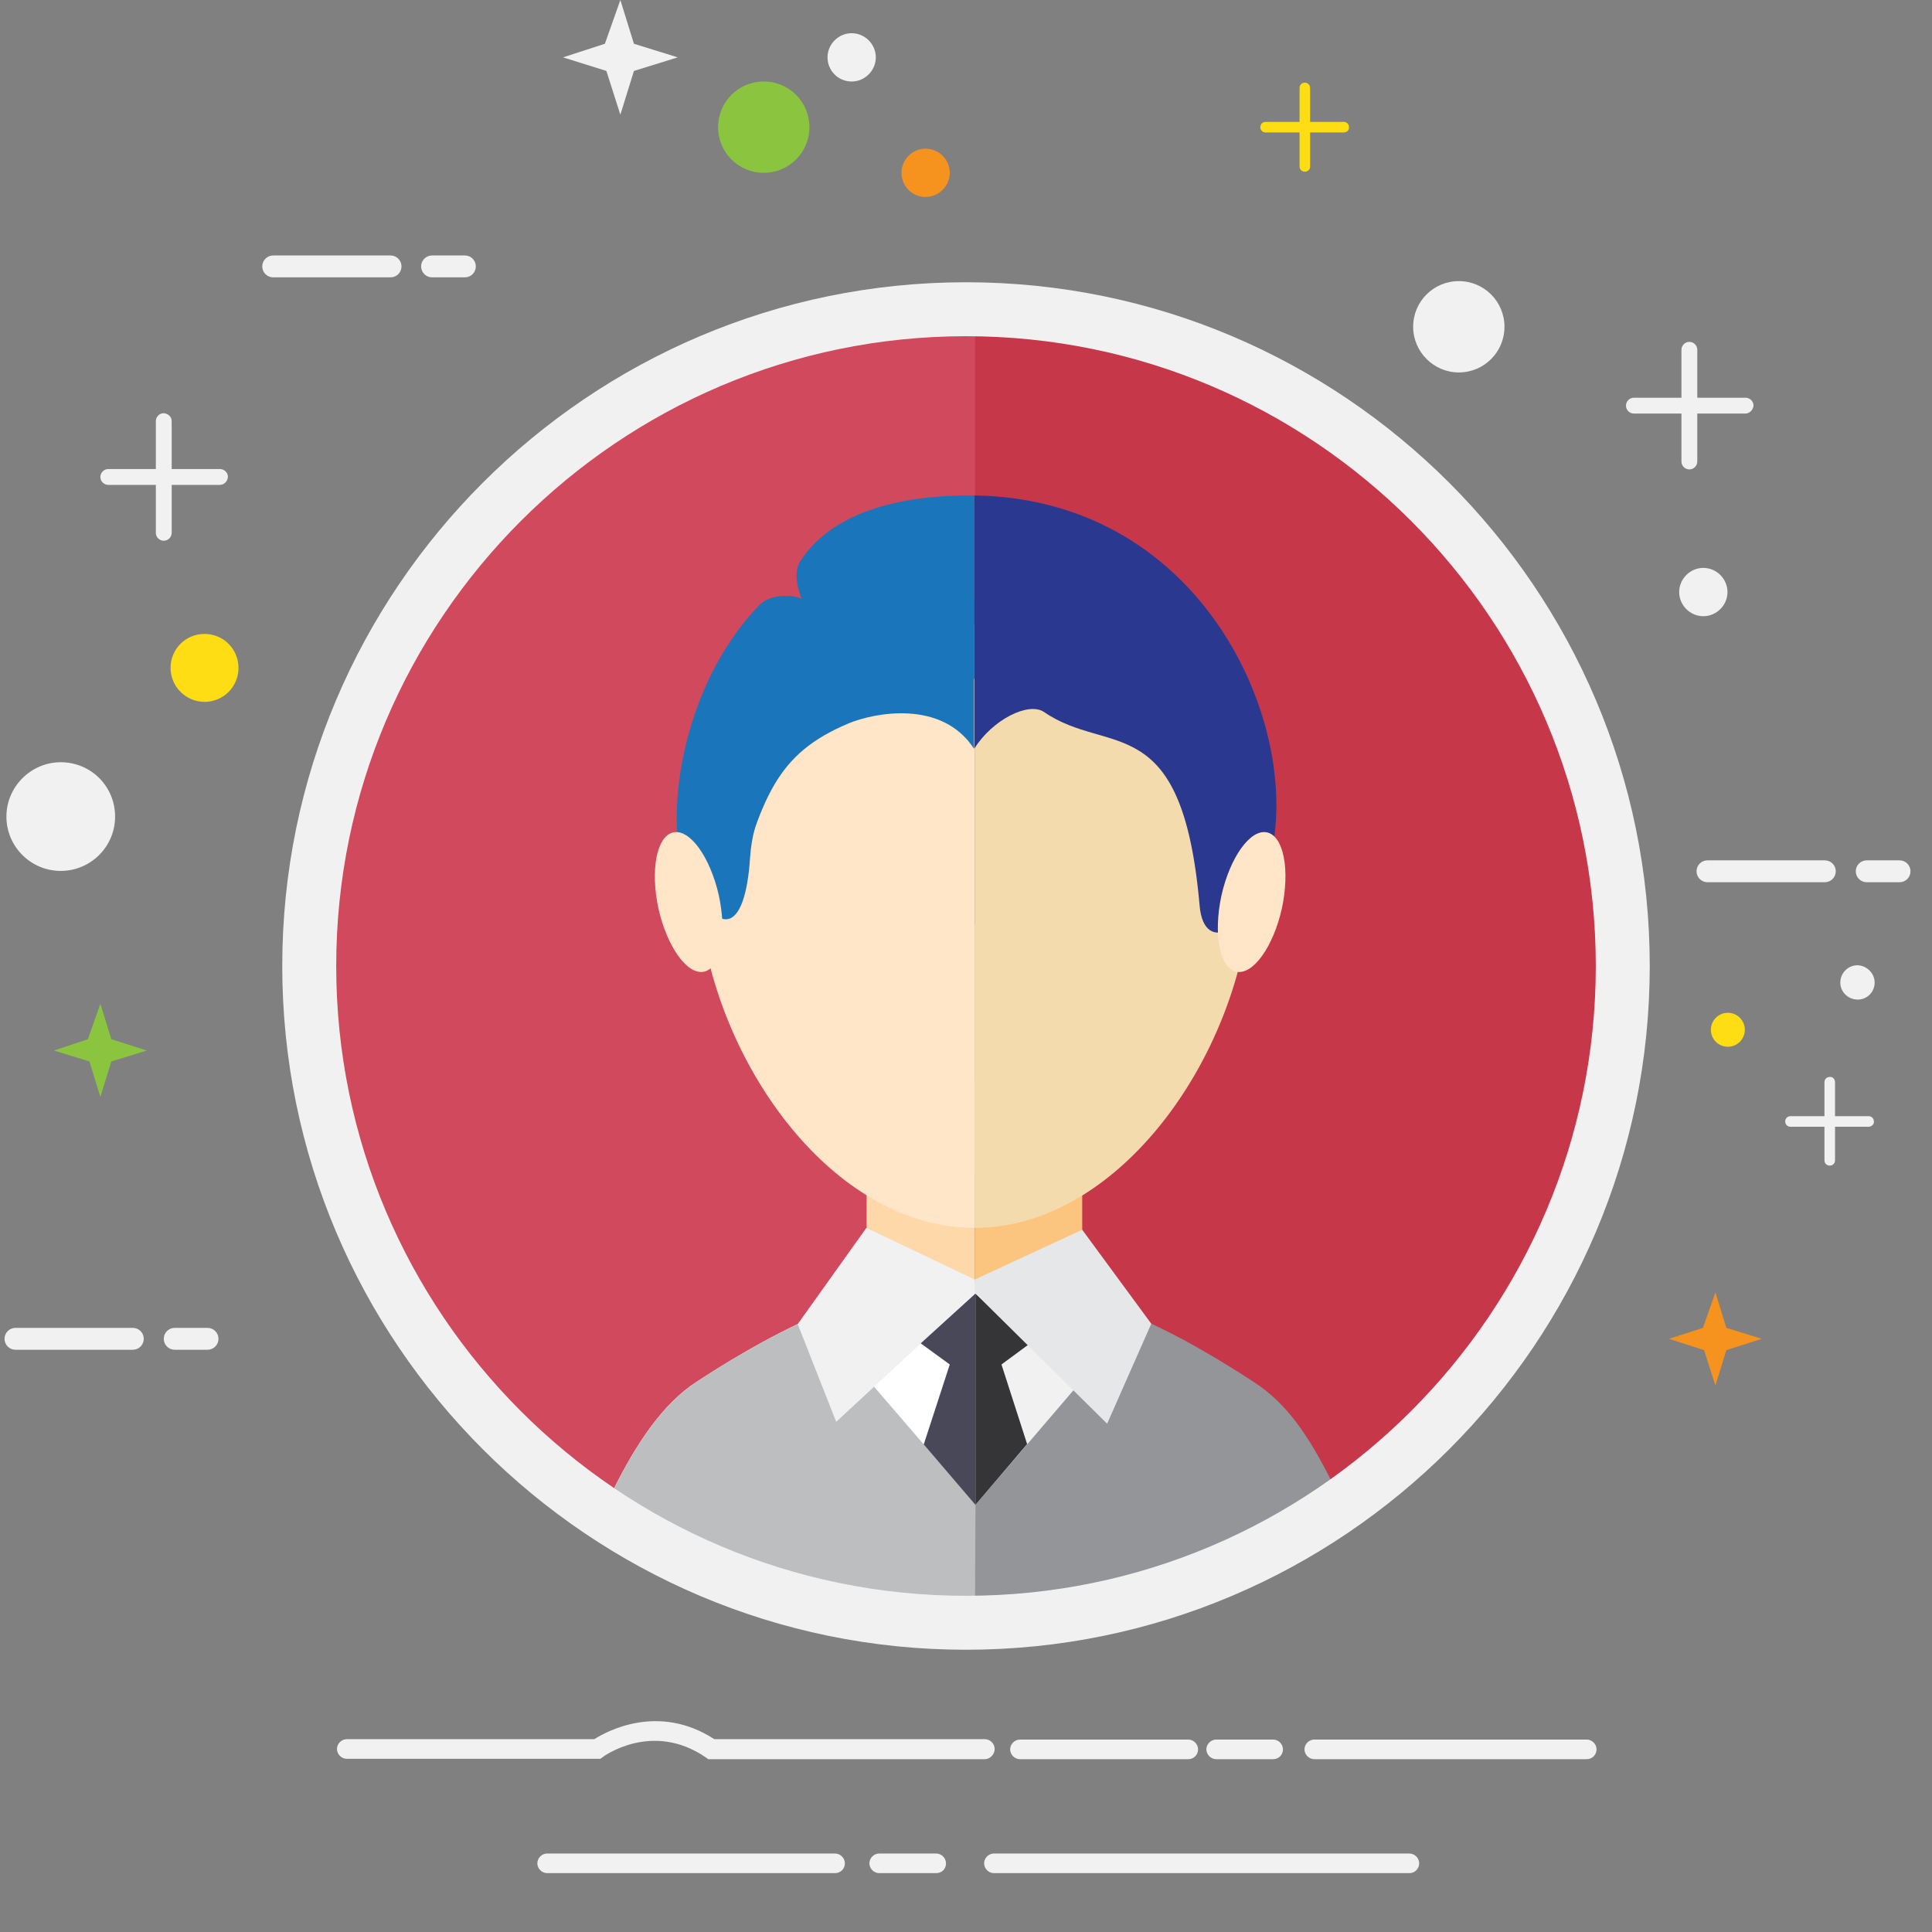 <svg xmlns="http://www.w3.org/2000/svg" xmlns:xlink="http://www.w3.org/1999/xlink" id="Layer_1" x="0px" y="0px" viewBox="0 0 512 512" style="enable-background:new 0 0 512 512;" xml:space="preserve">
<rect x="0" y="0" width="512" height="512" fill="#808080" stroke="none"/>
<style type="text/css">
	.st0{fill:#D1495D;}
	.st1{fill:#C7374A;}
	.st2{fill:#FCC57F;}
	.st3{fill:#FFD8AA;}
	.st4{fill:#FFE6C8;}
	.st5{fill:#F4DBAD;}
	.st6{fill:#2B388F;}
	.st7{fill:#FFFFFF;}
	.st8{fill:#F1F1F2;}
	.st9{fill:#BCBEC0;}
	.st10{fill:#1B75BB;}
	.st11{fill:#939598;}
	.st12{fill:#484859;}
	.st13{fill:#353537;}
	.st14{fill:#E6E7E8;}
	.st15{fill:#FFDD15;}
	.st16{fill:#8BC53F;}
	.st17{fill:#F6921E;}
</style>
<g>
	<path class="st0" d="M256,88c-92.8,0-168,75.2-168,168c0,92.8,75.2,168,168,168c0.8,0,1.6-0.1,2.5-0.1V88.1   C257.6,88.1,256.8,88,256,88z"></path>
	<path class="st1" d="M424,256c0-92-73.9-166.5-165.6-167.9v335.8C350.1,422.5,424,347.9,424,256z"></path>
	<g>
		<polygon class="st2" points="286.8,297.1 286.8,286.5 229.7,286.5 229.7,325.4   "></polygon>
		<path class="st3" d="M229.7,245.2v82.6c0,15.5,14.3,22.5,28.6,22.1V245.2H229.7z"></path>
		<path class="st2" d="M286.8,327.8v-82.6h-28.5v104.7C272.6,349.5,286.8,341.7,286.8,327.8z"></path>
		<path class="st4" d="M258.3,165.7c-120.9,0-71.9,159.7,0,159.7h0L258.3,165.7L258.3,165.7z"></path>
		<path class="st5" d="M258.3,165.7v159.7C330.2,325.3,379.2,165.7,258.3,165.7z"></path>
		<g>
			<path class="st6" d="M260.3,158.6c34.9,0,62.6,32.9,67.8,45.2c5.2,12.3,6.5,14.6,5.6,27.8c-0.9,13.2-14.6,22.8-15.8,8.3     c-4.6-52.5-24.1-39.4-41.2-51.2c-4.1-2.8-13.7,2-18.5,9.7v-39.7C258.8,158.7,259.6,158.6,260.3,158.6z"></path>
			<path class="st6" d="M336.6,227.3c-8.8,33.9-19.7,14.7-19.2,0.1c0.4-14.6-12.2-46.5-57.1-47.6c-0.7,0-1.4,0.1-2.1,0.1v-48.6     C319.8,132.2,345.3,193.6,336.6,227.3z"></path>
		</g>
		<path class="st7" d="M257.1,340.2c-20-0.3-39.6,4.6-72.5,26c-8.7,5.6-15.9,16.1-22.2,28.9c25.9,16.1,55.7,26.9,88.5,26.9    c2.5,0,5-0.2,7.5-0.3v-81.4C257.9,340.2,257.5,340.2,257.1,340.2z"></path>
		<path class="st8" d="M328.1,367.3c-32.4-20.3-50.7-26.6-69.8-27.1v81.4c34-1.5,65.3-12.9,91.2-31.5    C341.2,380.1,335.5,371.9,328.1,367.3z"></path>
		<path class="st7" d="M257.4,387.4"></path>
		<path class="st9" d="M203.1,355.1c-5.7,3.1-11.9,6.7-18.5,11.1c-8.7,5.6-15.9,16.1-22.2,28.9c25.4,17.9,51,26.1,81.7,28.9    c2.5,0.2,12-0.1,14.4-0.2l0.1-25L215.7,349C211.7,350.7,207.6,352.7,203.1,355.1z"></path>
		<path class="st10" d="M224.9,191.7c-19.3,8.1-22.9,19.6-30.5,46.2c-3,10.5-8.5,4.5-10.9-4c-2.4-8.5-1.2-18.7,4-28.2    c-0.9,1.6,41.8-44.8,70.6-47v39.7C249.6,185.3,231.6,188.9,224.9,191.7z"></path>
		<path class="st11" d="M313.7,355.1c5.7,3.1,11.8,6.7,18.5,11.1c8.7,5.6,14.5,14,20.9,26.8c-25.3,17.9-49.8,27.3-80.4,30.1    c-2.5,0.2-11.8,0.8-14.3,0.7l0.1-25l42.6-49.8C305.1,350.7,309.2,352.7,313.7,355.1z"></path>
		<polygon class="st8" points="258.3,339.1 229.6,325.4 211.4,350.9 221.6,376.8 258.3,342.8   "></polygon>
		<polygon class="st12" points="244,356 251.7,361.6 244.8,382.8 258.5,398.8 258.5,342.8   "></polygon>
		<polygon class="st13" points="273,356 265.4,361.6 272.2,382.7 258.5,398.8 258.5,342.8   "></polygon>
		<polygon class="st14" points="286.8,325.9 258.3,339.1 258.3,342.6 293.4,377.3 305.1,350.8   "></polygon>
		<path class="st10" d="M257,131.3L257,131.3C257,131.3,256.9,131.3,257,131.3c-0.1,0-0.2,0-0.2,0l0,0c-18.4,0-36.3,4.4-44.7,17.4    c-2.5,3.8,0.4,10,0.4,10c-3.1-1.4-8.6-1-11.1,1.5c-22.1,22.7-25.1,59.2-19.8,70.5c8.8,18.7,15.9,16.8,17.2-3.7    c1.3-20.2,20.3-46.2,59.4-47.1v-48.6C257.8,131.3,257.4,131.3,257,131.3z"></path>
		<path class="st4" d="M178.4,220.6c-4.4,1-6.1,10-3.9,20.2c2.3,10.2,7.7,17.7,12.1,16.7c4.4-1,6.1-10,3.9-20.2    C188.2,227.1,182.8,219.6,178.4,220.6"></path>
		<path class="st4" d="M335.8,220.6c4.4,1,6.1,10,3.9,20.2c-2.3,10.2-7.7,17.7-12.1,16.7c-4.4-1-6.1-10-3.9-20.2    C326,227.1,331.4,219.6,335.8,220.6"></path>
	</g>
</g>
<path class="st8" d="M261,466.2h-73.3l-0.7-0.5c-14.2-9.7-27.1-0.2-27.2-0.1l-0.7,0.5H91.9c-1.4,0-2.6-1.2-2.6-2.6s1.2-2.6,2.6-2.6  h65.6c3.3-2.1,17-9.6,31.8,0H261c1.4,0,2.6,1.2,2.6,2.6S262.4,466.2,261,466.2z"></path>
<path class="st8" d="M314.9,466.2h-44.6c-1.4,0-2.6-1.2-2.6-2.6s1.2-2.6,2.6-2.6h44.6c1.4,0,2.6,1.2,2.6,2.6  S316.4,466.2,314.9,466.2z"></path>
<path class="st8" d="M420.5,466.2h-72.2c-1.4,0-2.6-1.2-2.6-2.6s1.2-2.6,2.6-2.6h72.2c1.4,0,2.6,1.2,2.6,2.6S422,466.2,420.5,466.2z  "></path>
<path class="st8" d="M337.4,466.2h-15.1c-1.4,0-2.6-1.2-2.6-2.6s1.2-2.6,2.6-2.6h15.1c1.4,0,2.6,1.2,2.6,2.6  S338.9,466.2,337.4,466.2z"></path>
<path class="st8" d="M221.3,496.4h-76.3c-1.4,0-2.6-1.2-2.6-2.6c0-1.4,1.2-2.6,2.6-2.6h76.3c1.4,0,2.6,1.2,2.6,2.6  C223.9,495.3,222.7,496.4,221.3,496.4z"></path>
<path class="st8" d="M373.5,496.4H263.4c-1.4,0-2.6-1.2-2.6-2.6c0-1.4,1.2-2.6,2.6-2.6h110.1c1.4,0,2.6,1.2,2.6,2.6  C376.1,495.3,374.9,496.4,373.5,496.4z"></path>
<path class="st8" d="M248.1,496.4h-15.1c-1.4,0-2.6-1.2-2.6-2.6c0-1.4,1.2-2.6,2.6-2.6h15.1c1.4,0,2.6,1.2,2.6,2.6  C250.7,495.3,249.6,496.4,248.1,496.4z"></path>
<g>
	<path class="st8" d="M452.5,228h31.1c1.6,0,2.9,1.3,2.9,2.9v0c0,1.6-1.3,2.9-2.9,2.9h-31.1c-1.6,0-2.9-1.3-2.9-2.9v0   C449.6,229.3,450.9,228,452.5,228z"></path>
</g>
<path class="st8" d="M503.4,228h-8.7c-1.6,0-2.9,1.3-2.9,2.9v0c0,1.6,1.3,2.9,2.9,2.9h8.7c1.6,0,2.9-1.3,2.9-2.9v0  C506.3,229.3,505,228,503.4,228z"></path>
<path class="st8" d="M4.1,351.9h31.1c1.6,0,2.9,1.3,2.9,2.9l0,0c0,1.6-1.3,2.9-2.9,2.9H4.1c-1.6,0-2.9-1.3-2.9-2.9l0,0  C1.2,353.2,2.5,351.9,4.1,351.9z"></path>
<path class="st8" d="M55,351.9h-8.7c-1.6,0-2.9,1.3-2.9,2.9l0,0c0,1.6,1.3,2.9,2.9,2.9H55c1.6,0,2.9-1.3,2.9-2.9l0,0  C57.9,353.2,56.6,351.9,55,351.9z"></path>
<path class="st8" d="M72.4,67.7h31.1c1.6,0,2.9,1.3,2.9,2.9l0,0c0,1.6-1.3,2.9-2.9,2.9H72.4c-1.6,0-2.9-1.3-2.9-2.9l0,0  C69.5,69,70.8,67.7,72.4,67.7z"></path>
<path class="st8" d="M123.2,67.7h-8.7c-1.6,0-2.9,1.3-2.9,2.9l0,0c0,1.6,1.3,2.9,2.9,2.9h8.7c1.6,0,2.9-1.3,2.9-2.9l0,0  C126.1,69,124.8,67.7,123.2,67.7z"></path>
<path class="st8" d="M58.2,128.5H28.7c-1.1,0-2.1-0.9-2.1-2.1l0,0c0-1.1,0.9-2.1,2.1-2.1h29.6c1.1,0,2.1,0.9,2.1,2.1l0,0  C60.3,127.6,59.4,128.5,58.2,128.5z"></path>
<path class="st8" d="M45.5,111.6v29.6c0,1.1-0.9,2.1-2.1,2.1h0c-1.1,0-2.1-0.9-2.1-2.1v-29.6c0-1.1,0.9-2.1,2.1-2.1h0  C44.6,109.6,45.5,110.5,45.5,111.6z"></path>
<path class="st8" d="M462.5,109.6H433c-1.1,0-2.1-0.9-2.1-2.1l0,0c0-1.1,0.9-2.1,2.1-2.1h29.6c1.1,0,2.1,0.9,2.1,2.1l0,0  C464.6,108.6,463.7,109.6,462.5,109.6z"></path>
<path class="st8" d="M449.8,92.7v29.6c0,1.1-0.9,2.1-2.1,2.1l0,0c-1.1,0-2.1-0.9-2.1-2.1V92.7c0-1.1,0.9-2.1,2.1-2.1l0,0  C448.9,90.6,449.8,91.6,449.8,92.7z"></path>
<path class="st8" d="M495.2,298.6h-20.7c-0.8,0-1.4-0.6-1.4-1.4l0,0c0-0.8,0.6-1.4,1.4-1.4h20.7c0.8,0,1.4,0.6,1.4,1.4l0,0  C496.7,297.9,496,298.6,495.2,298.6z"></path>
<path class="st8" d="M486.3,286.8v20.7c0,0.8-0.6,1.4-1.4,1.4l0,0c-0.8,0-1.4-0.6-1.4-1.4v-20.7c0-0.8,0.6-1.4,1.4-1.4l0,0  C485.7,285.3,486.3,286,486.3,286.8z"></path>
<path class="st15" d="M356.1,35.1h-20.7c-0.8,0-1.4-0.6-1.4-1.4v0c0-0.8,0.6-1.4,1.4-1.4h20.7c0.8,0,1.4,0.6,1.4,1.4v0  C357.6,34.5,356.9,35.1,356.1,35.1z"></path>
<path class="st15" d="M347.2,23.3v20.8c0,0.8-0.6,1.4-1.4,1.4l0,0c-0.8,0-1.4-0.6-1.4-1.4V23.3c0-0.8,0.6-1.4,1.4-1.4l0,0  C346.5,21.9,347.2,22.5,347.2,23.3z"></path>
<path class="st8" d="M30.5,216.4c0,8-6.5,14.4-14.4,14.4c-7.9,0-14.4-6.4-14.4-14.4c0-7.9,6.5-14.4,14.4-14.4  C24.1,202,30.5,208.4,30.5,216.4z"></path>
<path class="st15" d="M63.2,177c0,5-4,9-9,9c-4.9,0-9-4-9-9c0-5,4-9,9-9C59.2,168,63.2,172,63.2,177z"></path>
<circle class="st15" cx="457.9" cy="272.9" r="4.5"></circle>
<path class="st8" d="M496.8,260.4c0,2.5-2,4.5-4.5,4.5c-2.5,0-4.6-2-4.6-4.5c0-2.5,2-4.6,4.6-4.6  C494.7,255.9,496.8,257.9,496.8,260.4z"></path>
<path class="st8" d="M374.5,86.6c0-6.7,5.4-12.1,12.1-12.1c6.7,0,12.1,5.4,12.1,12.1c0,6.7-5.4,12.1-12.1,12.1  C379.9,98.7,374.5,93.2,374.5,86.6z"></path>
<path class="st16" d="M190.3,33.7c0-6.7,5.4-12.1,12.1-12.1c6.7,0,12.1,5.4,12.1,12.1s-5.4,12.1-12.1,12.1  C195.7,45.8,190.3,40.4,190.3,33.7z"></path>
<path class="st8" d="M445,156.9c0-3.5,2.9-6.4,6.4-6.4c3.5,0,6.4,2.9,6.4,6.4c0,3.5-2.9,6.4-6.4,6.4  C447.9,163.3,445,160.4,445,156.9z"></path>
<path class="st8" d="M219.3,15.2c0-3.5,2.9-6.4,6.4-6.4c3.5,0,6.4,2.9,6.4,6.4c0,3.5-2.9,6.4-6.4,6.4  C222.1,21.6,219.3,18.7,219.3,15.2z"></path>
<path class="st17" d="M238.9,45.8c0-3.5,2.9-6.4,6.4-6.4c3.5,0,6.4,2.9,6.4,6.4c0,3.5-2.9,6.4-6.4,6.4  C241.7,52.2,238.9,49.3,238.9,45.8z"></path>
<polygon class="st16" points="26.6,266 29.5,275.4 38.9,278.4 29.5,281.3 26.6,290.7 23.7,281.3 14.3,278.4 23.3,275.4 "></polygon>
<polygon class="st17" points="454.6,342.5 457.5,351.9 466.9,354.8 457.5,357.8 454.6,367.2 451.6,357.8 442.3,354.8 451.3,351.9   "></polygon>
<polygon class="st8" points="164.4,0 168,11.6 179.6,15.2 168,18.8 164.4,30.4 160.7,18.8 149.2,15.2 160.3,11.6 "></polygon>
<path class="st8" d="M256,437.2c-99.9,0-181.2-81.3-181.2-181.2c0-99.9,81.3-181.2,181.2-181.2c99.9,0,181.2,81.3,181.2,181.2  C437.2,355.9,355.9,437.2,256,437.2z M256,89.1c-92,0-166.9,74.9-166.9,166.9S163.9,422.9,256,422.9c92,0,166.9-74.9,166.9-166.9  S348,89.1,256,89.1z"></path>
</svg>